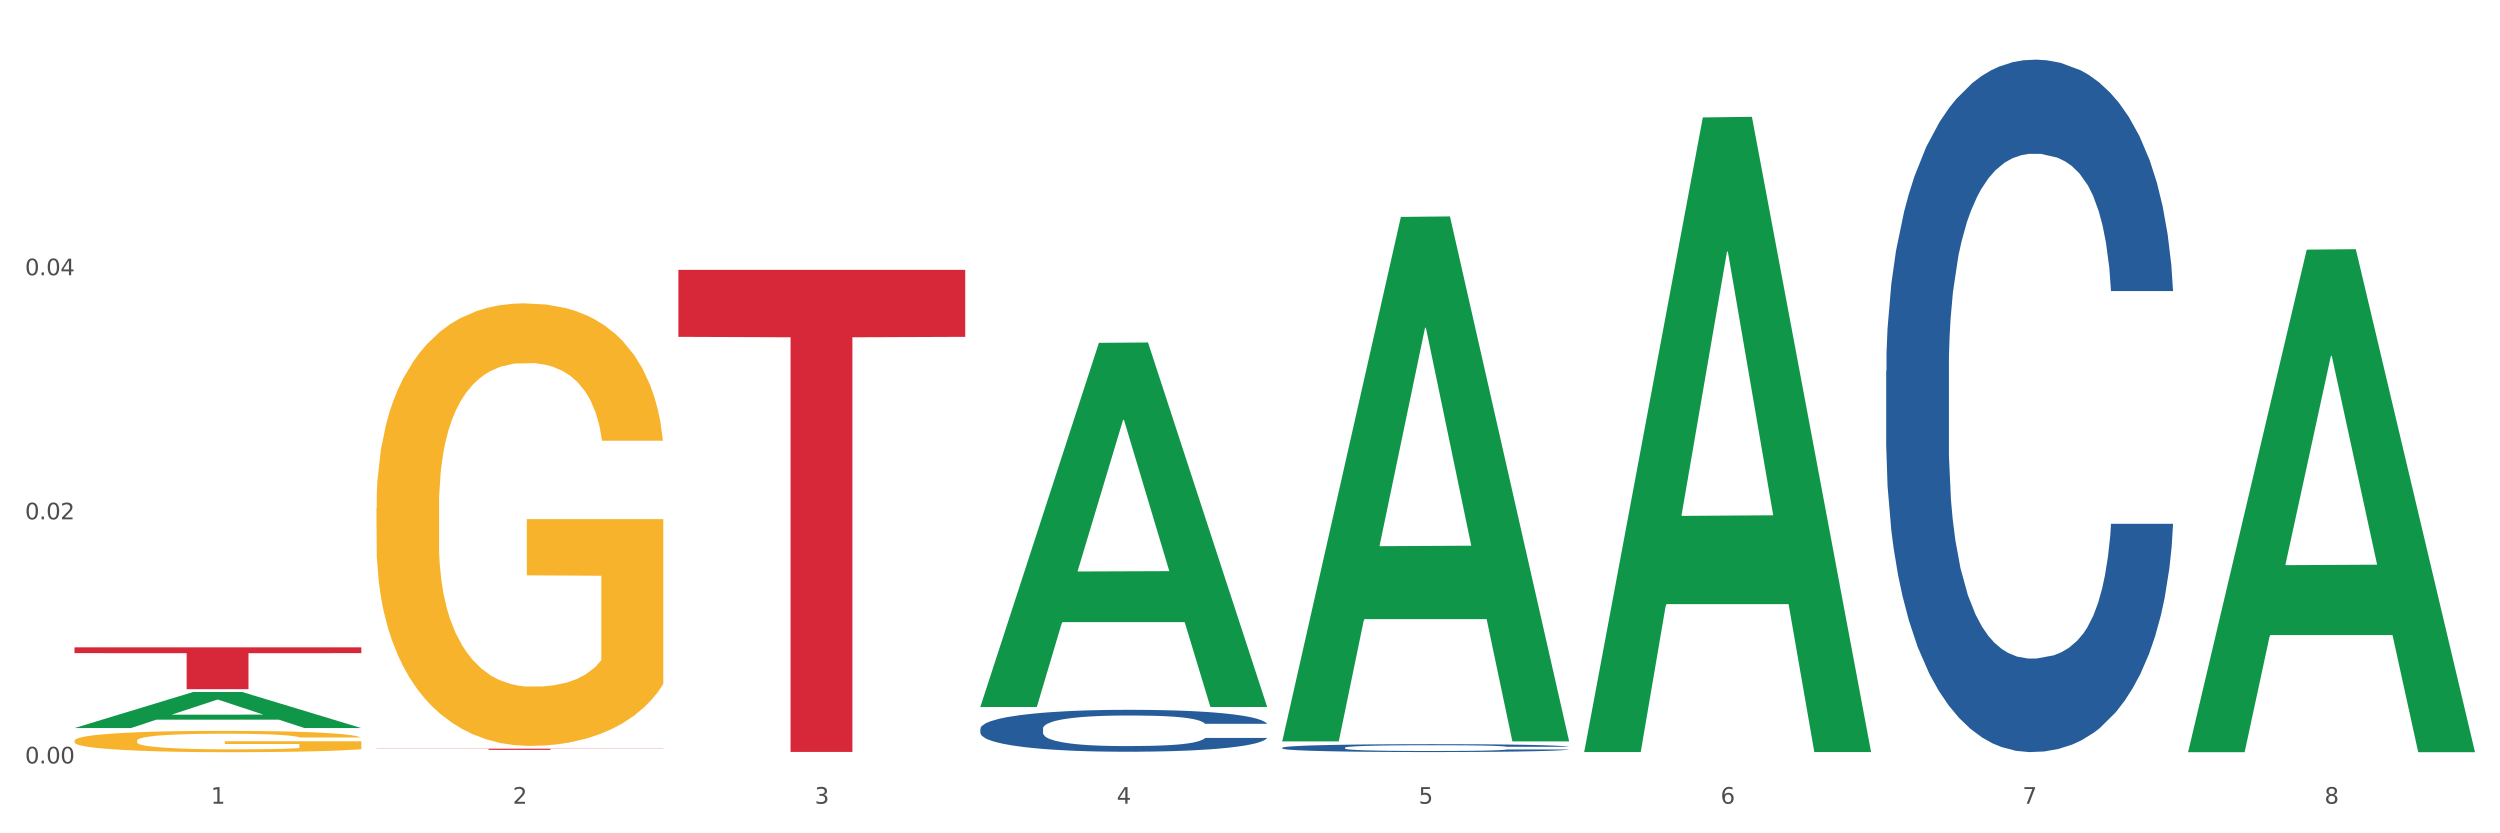 <?xml version="1.0" encoding="utf-8" standalone="no"?>
<!DOCTYPE svg PUBLIC "-//W3C//DTD SVG 1.1//EN"
  "http://www.w3.org/Graphics/SVG/1.1/DTD/svg11.dtd">
<svg xmlns:xlink="http://www.w3.org/1999/xlink" width="1080pt" height="360pt" viewBox="0 0 1080 360" xmlns="http://www.w3.org/2000/svg" version="1.1">
 <rect x="0" y="0" width="1080" height="360" fill="#333333" stroke="none"/>
 <defs>
  <style type="text/css">*{stroke-linejoin: round; stroke-linecap: butt}</style>
 </defs>
 <g id="figure_1">
  <g id="patch_1">
   <path d="M 0 360 
L 1080 360 
L 1080 0 
L 0 0 
z
" style="fill: #ffffff; stroke: #ffffff; stroke-linejoin: miter"/>
  </g>
  <g id="axes_1">
   <g id="matplotlib.axis_1">
    <g id="xtick_1">
     <g id="text_1">
      <!-- 1 -->
      <g style="fill: #4d4d4d" transform="translate(91.082 347.204) scale(0.096 -0.096)">
       <defs>
        <path id="DejaVuSans-31" d="M 794 531 
L 1825 531 
L 1825 4091 
L 703 3866 
L 703 4441 
L 1819 4666 
L 2450 4666 
L 2450 531 
L 3481 531 
L 3481 0 
L 794 0 
L 794 531 
z
" transform="scale(0.016)"/>
       </defs>
       <use xlink:href="#DejaVuSans-31"/>
      </g>
     </g>
    </g>
    <g id="xtick_2">
     <g id="text_2">
      <!-- 2 -->
      <g style="fill: #4d4d4d" transform="translate(221.525 347.204) scale(0.096 -0.096)">
       <defs>
        <path id="DejaVuSans-32" d="M 1228 531 
L 3431 531 
L 3431 0 
L 469 0 
L 469 531 
Q 828 903 1448 1529 
Q 2069 2156 2228 2338 
Q 2531 2678 2651 2914 
Q 2772 3150 2772 3378 
Q 2772 3750 2511 3984 
Q 2250 4219 1831 4219 
Q 1534 4219 1204 4116 
Q 875 4013 500 3803 
L 500 4441 
Q 881 4594 1212 4672 
Q 1544 4750 1819 4750 
Q 2544 4750 2975 4387 
Q 3406 4025 3406 3419 
Q 3406 3131 3298 2873 
Q 3191 2616 2906 2266 
Q 2828 2175 2409 1742 
Q 1991 1309 1228 531 
z
" transform="scale(0.016)"/>
       </defs>
       <use xlink:href="#DejaVuSans-32"/>
      </g>
     </g>
    </g>
    <g id="xtick_3">
     <g id="text_3">
      <!-- 3 -->
      <g style="fill: #4d4d4d" transform="translate(351.968 347.204) scale(0.096 -0.096)">
       <defs>
        <path id="DejaVuSans-33" d="M 2597 2516 
Q 3050 2419 3304 2112 
Q 3559 1806 3559 1356 
Q 3559 666 3084 287 
Q 2609 -91 1734 -91 
Q 1441 -91 1130 -33 
Q 819 25 488 141 
L 488 750 
Q 750 597 1062 519 
Q 1375 441 1716 441 
Q 2309 441 2620 675 
Q 2931 909 2931 1356 
Q 2931 1769 2642 2001 
Q 2353 2234 1838 2234 
L 1294 2234 
L 1294 2753 
L 1863 2753 
Q 2328 2753 2575 2939 
Q 2822 3125 2822 3475 
Q 2822 3834 2567 4026 
Q 2313 4219 1838 4219 
Q 1578 4219 1281 4162 
Q 984 4106 628 3988 
L 628 4550 
Q 988 4650 1302 4700 
Q 1616 4750 1894 4750 
Q 2613 4750 3031 4423 
Q 3450 4097 3450 3541 
Q 3450 3153 3228 2886 
Q 3006 2619 2597 2516 
z
" transform="scale(0.016)"/>
       </defs>
       <use xlink:href="#DejaVuSans-33"/>
      </g>
     </g>
    </g>
    <g id="xtick_4">
     <g id="text_4">
      <!-- 4 -->
      <g style="fill: #4d4d4d" transform="translate(482.412 347.204) scale(0.096 -0.096)">
       <defs>
        <path id="DejaVuSans-34" d="M 2419 4116 
L 825 1625 
L 2419 1625 
L 2419 4116 
z
M 2253 4666 
L 3047 4666 
L 3047 1625 
L 3713 1625 
L 3713 1100 
L 3047 1100 
L 3047 0 
L 2419 0 
L 2419 1100 
L 313 1100 
L 313 1709 
L 2253 4666 
z
" transform="scale(0.016)"/>
       </defs>
       <use xlink:href="#DejaVuSans-34"/>
      </g>
     </g>
    </g>
    <g id="xtick_5">
     <g id="text_5">
      <!-- 5 -->
      <g style="fill: #4d4d4d" transform="translate(612.855 347.204) scale(0.096 -0.096)">
       <defs>
        <path id="DejaVuSans-35" d="M 691 4666 
L 3169 4666 
L 3169 4134 
L 1269 4134 
L 1269 2991 
Q 1406 3038 1543 3061 
Q 1681 3084 1819 3084 
Q 2600 3084 3056 2656 
Q 3513 2228 3513 1497 
Q 3513 744 3044 326 
Q 2575 -91 1722 -91 
Q 1428 -91 1123 -41 
Q 819 9 494 109 
L 494 744 
Q 775 591 1075 516 
Q 1375 441 1709 441 
Q 2250 441 2565 725 
Q 2881 1009 2881 1497 
Q 2881 1984 2565 2268 
Q 2250 2553 1709 2553 
Q 1456 2553 1204 2497 
Q 953 2441 691 2322 
L 691 4666 
z
" transform="scale(0.016)"/>
       </defs>
       <use xlink:href="#DejaVuSans-35"/>
      </g>
     </g>
    </g>
    <g id="xtick_6">
     <g id="text_6">
      <!-- 6 -->
      <g style="fill: #4d4d4d" transform="translate(743.299 347.204) scale(0.096 -0.096)">
       <defs>
        <path id="DejaVuSans-36" d="M 2113 2584 
Q 1688 2584 1439 2293 
Q 1191 2003 1191 1497 
Q 1191 994 1439 701 
Q 1688 409 2113 409 
Q 2538 409 2786 701 
Q 3034 994 3034 1497 
Q 3034 2003 2786 2293 
Q 2538 2584 2113 2584 
z
M 3366 4563 
L 3366 3988 
Q 3128 4100 2886 4159 
Q 2644 4219 2406 4219 
Q 1781 4219 1451 3797 
Q 1122 3375 1075 2522 
Q 1259 2794 1537 2939 
Q 1816 3084 2150 3084 
Q 2853 3084 3261 2657 
Q 3669 2231 3669 1497 
Q 3669 778 3244 343 
Q 2819 -91 2113 -91 
Q 1303 -91 875 529 
Q 447 1150 447 2328 
Q 447 3434 972 4092 
Q 1497 4750 2381 4750 
Q 2619 4750 2861 4703 
Q 3103 4656 3366 4563 
z
" transform="scale(0.016)"/>
       </defs>
       <use xlink:href="#DejaVuSans-36"/>
      </g>
     </g>
    </g>
    <g id="xtick_7">
     <g id="text_7">
      <!-- 7 -->
      <g style="fill: #4d4d4d" transform="translate(873.742 347.204) scale(0.096 -0.096)">
       <defs>
        <path id="DejaVuSans-37" d="M 525 4666 
L 3525 4666 
L 3525 4397 
L 1831 0 
L 1172 0 
L 2766 4134 
L 525 4134 
L 525 4666 
z
" transform="scale(0.016)"/>
       </defs>
       <use xlink:href="#DejaVuSans-37"/>
      </g>
     </g>
    </g>
    <g id="xtick_8">
     <g id="text_8">
      <!-- 8 -->
      <g style="fill: #4d4d4d" transform="translate(1004.185 347.204) scale(0.096 -0.096)">
       <defs>
        <path id="DejaVuSans-38" d="M 2034 2216 
Q 1584 2216 1326 1975 
Q 1069 1734 1069 1313 
Q 1069 891 1326 650 
Q 1584 409 2034 409 
Q 2484 409 2743 651 
Q 3003 894 3003 1313 
Q 3003 1734 2745 1975 
Q 2488 2216 2034 2216 
z
M 1403 2484 
Q 997 2584 770 2862 
Q 544 3141 544 3541 
Q 544 4100 942 4425 
Q 1341 4750 2034 4750 
Q 2731 4750 3128 4425 
Q 3525 4100 3525 3541 
Q 3525 3141 3298 2862 
Q 3072 2584 2669 2484 
Q 3125 2378 3379 2068 
Q 3634 1759 3634 1313 
Q 3634 634 3220 271 
Q 2806 -91 2034 -91 
Q 1263 -91 848 271 
Q 434 634 434 1313 
Q 434 1759 690 2068 
Q 947 2378 1403 2484 
z
M 1172 3481 
Q 1172 3119 1398 2916 
Q 1625 2713 2034 2713 
Q 2441 2713 2670 2916 
Q 2900 3119 2900 3481 
Q 2900 3844 2670 4047 
Q 2441 4250 2034 4250 
Q 1625 4250 1398 4047 
Q 1172 3844 1172 3481 
z
" transform="scale(0.016)"/>
       </defs>
       <use xlink:href="#DejaVuSans-38"/>
      </g>
     </g>
    </g>
    <g id="xtick_9"/>
    <g id="xtick_10"/>
    <g id="xtick_11"/>
    <g id="xtick_12"/>
    <g id="xtick_13"/>
    <g id="xtick_14"/>
    <g id="xtick_15"/>
   </g>
   <g id="matplotlib.axis_2">
    <g id="ytick_1">
     <g id="text_9">
      <!-- 0.00 -->
      <g style="fill: #4d4d4d" transform="translate(10.8 329.807) scale(0.096 -0.096)">
       <defs>
        <path id="DejaVuSans-30" d="M 2034 4250 
Q 1547 4250 1301 3770 
Q 1056 3291 1056 2328 
Q 1056 1369 1301 889 
Q 1547 409 2034 409 
Q 2525 409 2770 889 
Q 3016 1369 3016 2328 
Q 3016 3291 2770 3770 
Q 2525 4250 2034 4250 
z
M 2034 4750 
Q 2819 4750 3233 4129 
Q 3647 3509 3647 2328 
Q 3647 1150 3233 529 
Q 2819 -91 2034 -91 
Q 1250 -91 836 529 
Q 422 1150 422 2328 
Q 422 3509 836 4129 
Q 1250 4750 2034 4750 
z
" transform="scale(0.016)"/>
        <path id="DejaVuSans-2e" d="M 684 794 
L 1344 794 
L 1344 0 
L 684 0 
L 684 794 
z
" transform="scale(0.016)"/>
       </defs>
       <use xlink:href="#DejaVuSans-30"/>
       <use xlink:href="#DejaVuSans-2e" transform="translate(63.623 0)"/>
       <use xlink:href="#DejaVuSans-30" transform="translate(95.41 0)"/>
       <use xlink:href="#DejaVuSans-30" transform="translate(159.033 0)"/>
      </g>
     </g>
    </g>
    <g id="ytick_2">
     <g id="text_10">
      <!-- 0.02 -->
      <g style="fill: #4d4d4d" transform="translate(10.8 224.358) scale(0.096 -0.096)">
       <use xlink:href="#DejaVuSans-30"/>
       <use xlink:href="#DejaVuSans-2e" transform="translate(63.623 0)"/>
       <use xlink:href="#DejaVuSans-30" transform="translate(95.41 0)"/>
       <use xlink:href="#DejaVuSans-32" transform="translate(159.033 0)"/>
      </g>
     </g>
    </g>
    <g id="ytick_3">
     <g id="text_11">
      <!-- 0.04 -->
      <g style="fill: #4d4d4d" transform="translate(10.8 118.909) scale(0.096 -0.096)">
       <use xlink:href="#DejaVuSans-30"/>
       <use xlink:href="#DejaVuSans-2e" transform="translate(63.623 0)"/>
       <use xlink:href="#DejaVuSans-30" transform="translate(95.41 0)"/>
       <use xlink:href="#DejaVuSans-34" transform="translate(159.033 0)"/>
      </g>
     </g>
    </g>
    <g id="ytick_4"/>
    <g id="ytick_5"/>
    <g id="ytick_6"/>
   </g>
   <g id="PolyCollection_1">
    <path d="M 32.175 314.501 
L 32.303 314.487 
L 83.404 298.953 
L 104.611 298.938 
L 156.096 314.531 
L 131.567 314.531 
L 120.453 310.9 
L 67.691 310.9 
L 67.307 310.958 
L 56.576 314.531 
L 32.175 314.531 
L 32.175 314.501 
L 74.334 308.733 
L 113.81 308.718 
L 94.263 302.262 
L 94.008 302.232 
L 93.752 302.276 
L 74.206 308.718 
L 74.334 308.733 
L 32.175 314.501 
z
" clip-path="url(#p772b3c80c6)" style="fill: #109648"/>
    <path d="M 814.835 160.173 
L 814.982 159.9 
L 814.982 152.25 
L 815.421 141.869 
L 817.033 122.745 
L 819.083 108.265 
L 822.599 91.327 
L 824.503 84.224 
L 826.993 76.301 
L 832.12 63.461 
L 837.979 52.533 
L 842.08 46.523 
L 845.157 42.698 
L 852.041 35.868 
L 855.996 32.863 
L 860.097 30.404 
L 863.613 28.765 
L 869.472 26.852 
L 874.159 26.033 
L 879.579 25.759 
L 884.12 26.033 
L 890.126 27.125 
L 898.914 30.404 
L 902.283 32.316 
L 906.824 35.595 
L 911.512 39.966 
L 915.32 44.337 
L 919.714 50.62 
L 924.255 58.816 
L 928.65 69.198 
L 931.726 78.76 
L 934.216 88.868 
L 936.413 101.162 
L 938.024 114.549 
L 938.757 125.75 
L 911.951 125.75 
L 911.219 115.642 
L 909.754 104.714 
L 908.289 97.337 
L 906.678 91.327 
L 904.188 84.497 
L 901.99 80.126 
L 898.328 74.935 
L 894.959 71.657 
L 892.176 69.744 
L 888.807 68.105 
L 881.63 66.466 
L 876.503 66.466 
L 873.28 67.012 
L 869.326 68.378 
L 865.957 70.291 
L 862.002 73.569 
L 858.926 77.121 
L 855.849 81.765 
L 854.092 85.043 
L 851.455 91.054 
L 849.697 95.971 
L 847.354 104.44 
L 846.035 110.451 
L 843.692 126.023 
L 842.666 137.497 
L 842.227 145.42 
L 841.934 154.162 
L 841.934 196.781 
L 842.813 215.905 
L 843.545 224.101 
L 844.717 233.39 
L 846.914 245.41 
L 850.137 257.158 
L 853.506 265.627 
L 856.289 270.818 
L 858.926 274.643 
L 861.562 277.648 
L 864.785 280.38 
L 867.421 282.019 
L 871.376 283.658 
L 876.064 284.478 
L 879.726 284.478 
L 887.196 283.112 
L 890.565 281.746 
L 893.788 279.833 
L 897.303 276.828 
L 900.086 273.55 
L 901.697 271.091 
L 904.334 265.9 
L 906.385 260.436 
L 908.142 254.153 
L 909.314 248.689 
L 910.633 240.493 
L 911.658 231.204 
L 911.951 226.287 
L 938.757 226.287 
L 938.171 236.122 
L 937.145 245.684 
L 935.095 258.524 
L 933.483 265.9 
L 930.993 274.916 
L 928.357 282.565 
L 924.695 291.034 
L 921.326 297.318 
L 917.81 302.782 
L 914.002 307.7 
L 907.117 314.529 
L 904.627 316.442 
L 899.354 319.72 
L 895.252 321.633 
L 889.247 323.545 
L 883.095 324.638 
L 876.65 324.911 
L 870.937 324.365 
L 864.638 322.725 
L 860.683 321.086 
L 856.289 318.627 
L 851.162 314.803 
L 846.328 310.158 
L 841.788 304.694 
L 837.54 298.411 
L 833.585 291.308 
L 828.458 279.56 
L 824.649 268.086 
L 821.866 257.431 
L 819.962 248.416 
L 818.058 236.941 
L 817.033 229.019 
L 815.421 209.895 
L 814.835 192.137 
L 814.835 160.173 
z
" clip-path="url(#p772b3c80c6)" style="fill: #255c99"/>
    <path d="M 553.949 323.01 
L 554.095 323.007 
L 554.095 322.92 
L 554.535 322.801 
L 556.146 322.584 
L 558.196 322.419 
L 561.712 322.226 
L 563.616 322.145 
L 566.106 322.055 
L 571.233 321.908 
L 577.092 321.784 
L 581.194 321.716 
L 584.27 321.672 
L 591.154 321.594 
L 595.109 321.56 
L 599.211 321.532 
L 602.726 321.513 
L 608.585 321.492 
L 613.273 321.482 
L 618.692 321.479 
L 623.233 321.482 
L 629.239 321.495 
L 638.028 321.532 
L 641.397 321.554 
L 645.937 321.591 
L 650.625 321.641 
L 654.433 321.691 
L 658.828 321.762 
L 663.368 321.856 
L 667.763 321.974 
L 670.839 322.083 
L 673.329 322.198 
L 675.526 322.338 
L 677.137 322.49 
L 677.87 322.618 
L 651.064 322.618 
L 650.332 322.503 
L 648.867 322.378 
L 647.402 322.294 
L 645.791 322.226 
L 643.301 322.148 
L 641.104 322.098 
L 637.442 322.039 
L 634.073 322.002 
L 631.289 321.98 
L 627.92 321.961 
L 620.743 321.943 
L 615.616 321.943 
L 612.394 321.949 
L 608.439 321.964 
L 605.07 321.986 
L 601.115 322.024 
L 598.039 322.064 
L 594.963 322.117 
L 593.205 322.154 
L 590.568 322.223 
L 588.811 322.279 
L 586.467 322.375 
L 585.149 322.444 
L 582.805 322.621 
L 581.78 322.752 
L 581.34 322.842 
L 581.047 322.941 
L 581.047 323.427 
L 581.926 323.645 
L 582.658 323.738 
L 583.83 323.844 
L 586.027 323.981 
L 589.25 324.114 
L 592.619 324.211 
L 595.402 324.27 
L 598.039 324.314 
L 600.675 324.348 
L 603.898 324.379 
L 606.535 324.398 
L 610.489 324.416 
L 615.177 324.426 
L 618.839 324.426 
L 626.309 324.41 
L 629.678 324.394 
L 632.901 324.373 
L 636.416 324.338 
L 639.199 324.301 
L 640.811 324.273 
L 643.447 324.214 
L 645.498 324.152 
L 647.256 324.08 
L 648.428 324.018 
L 649.746 323.925 
L 650.771 323.819 
L 651.064 323.763 
L 677.87 323.763 
L 677.284 323.875 
L 676.259 323.984 
L 674.208 324.13 
L 672.597 324.214 
L 670.106 324.317 
L 667.47 324.404 
L 663.808 324.5 
L 660.439 324.572 
L 656.923 324.634 
L 653.115 324.69 
L 646.23 324.768 
L 643.74 324.79 
L 638.467 324.827 
L 634.366 324.849 
L 628.36 324.87 
L 622.208 324.883 
L 615.763 324.886 
L 610.05 324.88 
L 603.751 324.861 
L 599.797 324.842 
L 595.402 324.814 
L 590.275 324.771 
L 585.442 324.718 
L 580.901 324.656 
L 576.653 324.584 
L 572.698 324.503 
L 567.571 324.37 
L 563.763 324.239 
L 560.98 324.118 
L 559.075 324.015 
L 557.171 323.884 
L 556.146 323.794 
L 554.535 323.576 
L 553.949 323.374 
L 553.949 323.01 
z
" clip-path="url(#p772b3c80c6)" style="fill: #255c99"/>
    <path d="M 423.505 314.776 
L 423.652 314.76 
L 423.652 314.297 
L 424.091 313.668 
L 425.702 312.51 
L 427.753 311.633 
L 431.269 310.608 
L 433.173 310.178 
L 435.663 309.698 
L 440.79 308.92 
L 446.649 308.259 
L 450.75 307.895 
L 453.826 307.663 
L 460.711 307.25 
L 464.666 307.068 
L 468.767 306.919 
L 472.283 306.82 
L 478.142 306.704 
L 482.829 306.654 
L 488.249 306.638 
L 492.79 306.654 
L 498.795 306.72 
L 507.584 306.919 
L 510.953 307.035 
L 515.494 307.233 
L 520.181 307.498 
L 523.99 307.762 
L 528.384 308.143 
L 532.925 308.639 
L 537.319 309.268 
L 540.395 309.847 
L 542.886 310.459 
L 545.083 311.203 
L 546.694 312.014 
L 547.426 312.692 
L 520.621 312.692 
L 519.888 312.08 
L 518.424 311.418 
L 516.959 310.972 
L 515.348 310.608 
L 512.857 310.194 
L 510.66 309.93 
L 506.998 309.615 
L 503.629 309.417 
L 500.846 309.301 
L 497.477 309.202 
L 490.3 309.102 
L 485.173 309.102 
L 481.95 309.136 
L 477.995 309.218 
L 474.626 309.334 
L 470.671 309.533 
L 467.595 309.748 
L 464.519 310.029 
L 462.762 310.227 
L 460.125 310.591 
L 458.367 310.889 
L 456.024 311.402 
L 454.705 311.766 
L 452.362 312.709 
L 451.336 313.403 
L 450.897 313.883 
L 450.604 314.413 
L 450.604 316.993 
L 451.483 318.151 
L 452.215 318.647 
L 453.387 319.21 
L 455.584 319.938 
L 458.807 320.649 
L 462.176 321.162 
L 464.959 321.476 
L 467.595 321.708 
L 470.232 321.89 
L 473.455 322.055 
L 476.091 322.154 
L 480.046 322.254 
L 484.733 322.303 
L 488.395 322.303 
L 495.866 322.221 
L 499.235 322.138 
L 502.457 322.022 
L 505.973 321.84 
L 508.756 321.642 
L 510.367 321.493 
L 513.004 321.178 
L 515.055 320.848 
L 516.812 320.467 
L 517.984 320.136 
L 519.302 319.64 
L 520.328 319.077 
L 520.621 318.78 
L 547.426 318.78 
L 546.84 319.375 
L 545.815 319.954 
L 543.764 320.732 
L 542.153 321.178 
L 539.663 321.724 
L 537.026 322.187 
L 533.364 322.7 
L 529.995 323.081 
L 526.48 323.412 
L 522.671 323.709 
L 515.787 324.123 
L 513.297 324.239 
L 508.024 324.437 
L 503.922 324.553 
L 497.917 324.669 
L 491.764 324.735 
L 485.319 324.752 
L 479.607 324.718 
L 473.308 324.619 
L 469.353 324.52 
L 464.959 324.371 
L 459.832 324.139 
L 454.998 323.858 
L 450.457 323.527 
L 446.209 323.147 
L 442.255 322.717 
L 437.128 322.005 
L 433.319 321.311 
L 430.536 320.666 
L 428.632 320.12 
L 426.728 319.425 
L 425.702 318.945 
L 424.091 317.787 
L 423.505 316.712 
L 423.505 314.776 
z
" clip-path="url(#p772b3c80c6)" style="fill: #255c99"/>
    <path d="M 32.175 319.992 
L 32.321 319.983 
L 32.321 319.68 
L 32.614 319.419 
L 34.077 318.788 
L 36.272 318.266 
L 37.881 317.988 
L 39.49 317.761 
L 41.392 317.534 
L 43.733 317.298 
L 47.976 316.953 
L 50.61 316.776 
L 53.828 316.591 
L 59.681 316.321 
L 63.923 316.17 
L 68.313 316.044 
L 75.482 315.892 
L 80.163 315.825 
L 85.138 315.774 
L 91.136 315.741 
L 95.672 315.732 
L 105.621 315.757 
L 114.106 315.833 
L 118.203 315.892 
L 123.47 315.993 
L 126.25 316.06 
L 130.785 316.195 
L 135.467 316.372 
L 138.686 316.523 
L 143.514 316.81 
L 147.172 317.096 
L 150.537 317.449 
L 152.292 317.693 
L 153.609 317.921 
L 154.779 318.182 
L 155.95 318.594 
L 129.615 318.594 
L 128.591 318.3 
L 126.981 318.022 
L 124.64 317.752 
L 122.592 317.584 
L 119.081 317.374 
L 115.862 317.239 
L 112.497 317.138 
L 108.4 317.054 
L 105.182 317.012 
L 100.646 316.978 
L 91.722 316.986 
L 85.723 317.054 
L 81.626 317.138 
L 78.993 317.214 
L 76.652 317.298 
L 74.019 317.416 
L 70.946 317.592 
L 68.752 317.752 
L 66.557 317.954 
L 64.801 318.156 
L 63.192 318.392 
L 61.875 318.645 
L 60.851 318.906 
L 59.973 319.226 
L 59.242 319.756 
L 59.242 320.909 
L 59.534 321.17 
L 60.266 321.515 
L 61.144 321.776 
L 62.607 322.088 
L 63.923 322.298 
L 66.411 322.601 
L 69.19 322.854 
L 71.385 323.013 
L 73.58 323.148 
L 77.384 323.333 
L 81.626 323.485 
L 85.284 323.577 
L 90.259 323.662 
L 93.624 323.695 
L 96.55 323.712 
L 103.719 323.712 
L 108.839 323.687 
L 114.545 323.628 
L 118.934 323.552 
L 122.592 323.46 
L 126.689 323.308 
L 129.322 323.165 
L 129.322 321.406 
L 97.135 321.397 
L 97.135 320.227 
L 156.096 320.227 
L 156.096 323.662 
L 153.609 323.838 
L 150.829 323.998 
L 147.903 324.141 
L 143.514 324.318 
L 138.247 324.487 
L 133.565 324.604 
L 128.591 324.705 
L 122.738 324.798 
L 115.131 324.882 
L 110.449 324.916 
L 104.596 324.941 
L 97.72 324.95 
L 91.722 324.933 
L 85.869 324.891 
L 79.724 324.815 
L 73.726 324.705 
L 69.19 324.596 
L 64.655 324.461 
L 59.827 324.285 
L 56.023 324.116 
L 53.097 323.965 
L 49.878 323.771 
L 46.367 323.519 
L 43.733 323.291 
L 41.392 323.056 
L 38.905 322.752 
L 37.149 322.492 
L 35.394 322.163 
L 34.37 321.919 
L 33.199 321.54 
L 32.321 321.01 
L 32.175 319.992 
z
" clip-path="url(#p772b3c80c6)" style="fill: #f7b32b"/>
    <path d="M 162.618 219.388 
L 162.765 219.213 
L 162.765 212.927 
L 163.057 207.514 
L 164.52 194.418 
L 166.715 183.592 
L 168.324 177.83 
L 169.934 173.115 
L 171.836 168.401 
L 174.177 163.512 
L 178.419 156.352 
L 181.053 152.686 
L 184.272 148.844 
L 190.124 143.256 
L 194.367 140.113 
L 198.756 137.494 
L 205.925 134.351 
L 210.607 132.954 
L 215.581 131.907 
L 221.58 131.208 
L 226.115 131.034 
L 236.064 131.557 
L 244.55 133.129 
L 248.646 134.351 
L 253.913 136.447 
L 256.693 137.843 
L 261.229 140.637 
L 265.91 144.304 
L 269.129 147.447 
L 273.957 153.384 
L 277.615 159.321 
L 280.98 166.655 
L 282.736 171.718 
L 284.052 176.433 
L 285.223 181.846 
L 286.393 190.402 
L 260.058 190.402 
L 259.034 184.29 
L 257.425 178.528 
L 255.084 172.941 
L 253.036 169.448 
L 249.524 165.083 
L 246.305 162.289 
L 242.94 160.194 
L 238.844 158.448 
L 235.625 157.575 
L 231.09 156.876 
L 222.165 157.051 
L 216.166 158.448 
L 212.07 160.194 
L 209.436 161.765 
L 207.095 163.512 
L 204.462 165.956 
L 201.389 169.623 
L 199.195 172.941 
L 197 177.131 
L 195.245 181.322 
L 193.635 186.211 
L 192.319 191.45 
L 191.294 196.863 
L 190.417 203.498 
L 189.685 214.499 
L 189.685 238.421 
L 189.978 243.834 
L 190.709 250.993 
L 191.587 256.406 
L 193.05 262.866 
L 194.367 267.232 
L 196.854 273.518 
L 199.634 278.756 
L 201.828 282.074 
L 204.023 284.868 
L 207.827 288.709 
L 212.07 291.852 
L 215.727 293.773 
L 220.702 295.519 
L 224.067 296.217 
L 226.993 296.567 
L 234.162 296.567 
L 239.283 296.043 
L 244.989 294.821 
L 249.378 293.249 
L 253.036 291.328 
L 257.132 288.185 
L 259.766 285.217 
L 259.766 248.723 
L 227.578 248.548 
L 227.578 224.277 
L 286.54 224.277 
L 286.54 295.519 
L 284.052 299.186 
L 281.273 302.504 
L 278.346 305.472 
L 273.957 309.139 
L 268.69 312.631 
L 264.008 315.076 
L 259.034 317.171 
L 253.182 319.092 
L 245.574 320.838 
L 240.892 321.536 
L 235.04 322.06 
L 228.164 322.235 
L 222.165 321.886 
L 216.313 321.012 
L 210.168 319.441 
L 204.169 317.171 
L 199.634 314.901 
L 195.098 312.107 
L 190.27 308.44 
L 186.466 304.948 
L 183.54 301.805 
L 180.321 297.789 
L 176.81 292.551 
L 174.177 287.836 
L 171.836 282.947 
L 169.348 276.661 
L 167.593 271.248 
L 165.837 264.438 
L 164.813 259.374 
L 163.643 251.517 
L 162.765 240.516 
L 162.618 219.388 
z
" clip-path="url(#p772b3c80c6)" style="fill: #f7b32b"/>
    <path d="M 32.175 279.651 
L 156.096 279.651 
L 156.096 282.164 
L 107.35 282.181 
L 107.35 297.737 
L 80.628 297.737 
L 80.628 282.181 
L 32.175 282.164 
L 32.175 279.668 
L 32.175 279.651 
z
" clip-path="url(#p772b3c80c6)" style="fill: #d62839"/>
    <path d="M 293.062 116.573 
L 416.983 116.573 
L 416.983 145.513 
L 368.237 145.709 
L 368.237 324.825 
L 341.514 324.825 
L 341.514 145.709 
L 293.062 145.513 
L 293.062 116.769 
L 293.062 116.573 
z
" clip-path="url(#p772b3c80c6)" style="fill: #d62839"/>
    <path d="M 162.618 323.436 
L 286.54 323.436 
L 286.54 323.508 
L 237.793 323.509 
L 237.793 323.952 
L 211.071 323.952 
L 211.071 323.509 
L 162.618 323.508 
L 162.618 323.437 
L 162.618 323.436 
z
" clip-path="url(#p772b3c80c6)" style="fill: #d62839"/>
    <path d="M 945.279 324.538 
L 945.407 324.334 
L 996.508 107.848 
L 1017.715 107.643 
L 1069.2 324.947 
L 1044.671 324.947 
L 1033.557 274.345 
L 980.794 274.345 
L 980.411 275.161 
L 969.68 324.947 
L 945.279 324.947 
L 945.279 324.538 
L 987.438 244.147 
L 1026.913 243.943 
L 1007.367 153.961 
L 1007.112 153.553 
L 1006.856 154.165 
L 987.31 243.943 
L 987.438 244.147 
L 945.279 324.538 
z
" clip-path="url(#p772b3c80c6)" style="fill: #109648"/>
    <path d="M 684.392 324.39 
L 684.52 324.132 
L 735.621 50.724 
L 756.828 50.466 
L 808.313 324.906 
L 783.784 324.906 
L 772.67 260.999 
L 719.908 260.999 
L 719.524 262.029 
L 708.793 324.906 
L 684.392 324.906 
L 684.392 324.39 
L 726.551 222.861 
L 766.027 222.603 
L 746.48 108.962 
L 746.225 108.446 
L 745.969 109.22 
L 726.423 222.603 
L 726.551 222.861 
L 684.392 324.39 
z
" clip-path="url(#p772b3c80c6)" style="fill: #109648"/>
    <path d="M 553.949 319.852 
L 554.076 319.639 
L 605.178 93.703 
L 626.385 93.49 
L 677.87 320.278 
L 653.341 320.278 
L 642.226 267.467 
L 589.464 267.467 
L 589.081 268.319 
L 578.35 320.278 
L 553.949 320.278 
L 553.949 319.852 
L 596.107 235.951 
L 635.583 235.738 
L 616.037 141.829 
L 615.781 141.403 
L 615.526 142.042 
L 595.98 235.738 
L 596.107 235.951 
L 553.949 319.852 
z
" clip-path="url(#p772b3c80c6)" style="fill: #109648"/>
    <path d="M 423.505 305.14 
L 423.633 304.992 
L 474.734 148.1 
L 495.942 147.952 
L 547.426 305.436 
L 522.898 305.436 
L 511.783 268.764 
L 459.021 268.764 
L 458.637 269.355 
L 447.906 305.436 
L 423.505 305.436 
L 423.505 305.14 
L 465.664 246.879 
L 505.14 246.731 
L 485.594 181.519 
L 485.338 181.223 
L 485.083 181.667 
L 465.536 246.731 
L 465.664 246.879 
L 423.505 305.14 
z
" clip-path="url(#p772b3c80c6)" style="fill: #109648"/>
   </g>
  </g>
 </g>
 <defs>
  <clipPath id="p772b3c80c6">
   <rect x="32.175" y="10.8" width="1037.025" height="329.109"/>
  </clipPath>
 </defs>
</svg>
